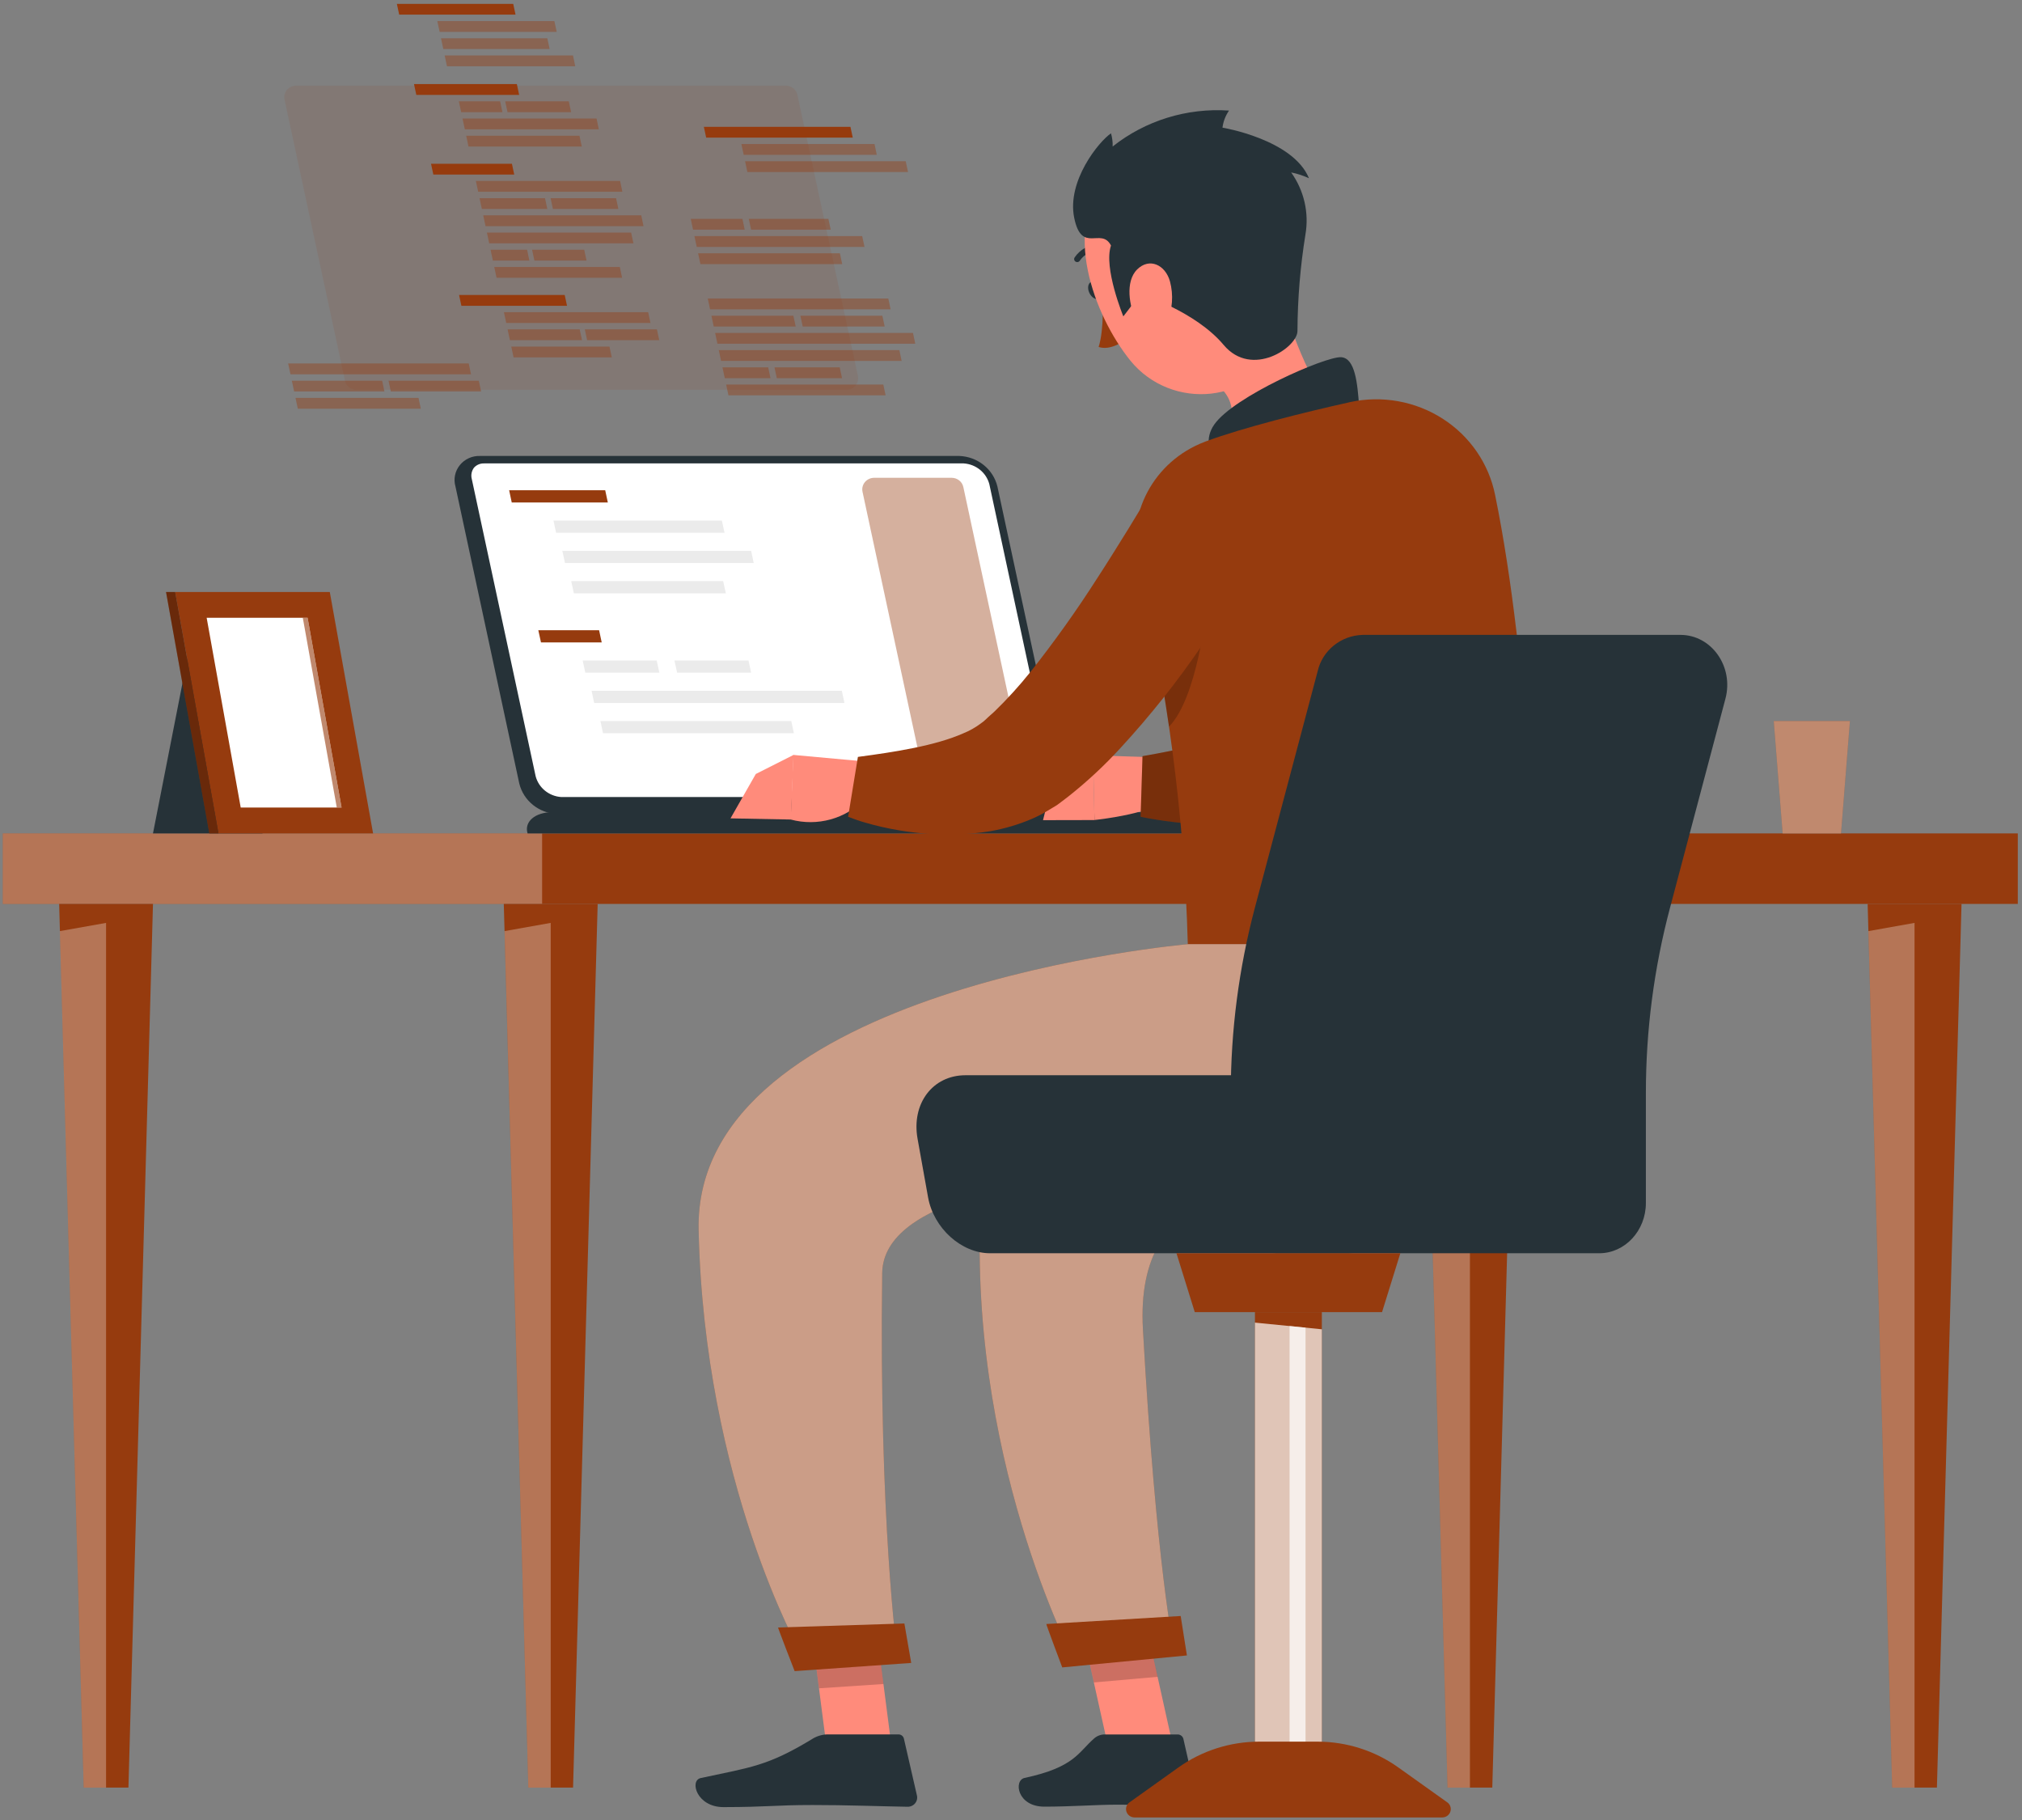 <svg width="150" height="135" viewBox="0 0 150 135" fill="none" xmlns="http://www.w3.org/2000/svg">
<rect x="0" y="0" width="150" height="135" fill="#808080" stroke="none"/>
<rect x="0.209" y="61.819" width="149.48" height="5.23" fill="#963B0E"/>
<rect opacity="0.3" x="0.209" y="61.819" width="40.007" height="5.23" fill="white"/>
<path d="M40.854 67.049H37.373L39.195 132.597H40.854H42.512L44.338 67.049H40.854V67.049Z" fill="#963B0E"/>
<path opacity="0.3" d="M39.195 132.597H40.854V68.456L37.431 69.066L39.195 132.597V132.597Z" fill="white"/>
<path d="M7.869 67.049H4.389L6.21 132.597H7.869H9.528L11.349 67.049H7.869V67.049Z" fill="#963B0E"/>
<path opacity="0.3" d="M6.21 132.597H7.869V68.456L4.442 69.066L6.21 132.597V132.597Z" fill="white"/>
<path d="M142.029 67.049H138.549L140.371 132.597H142.029H143.688L145.514 67.049H142.029V67.049Z" fill="#963B0E"/>
<path opacity="0.3" d="M140.371 132.597H142.029V68.456L138.606 69.066L140.371 132.597V132.597Z" fill="white"/>
<path d="M109.045 67.049H105.565L107.386 132.597H109.045H110.704L112.525 67.049H109.045V67.049Z" fill="#963B0E"/>
<path opacity="0.3" d="M107.386 132.597H109.045V68.456L105.622 69.066L107.386 132.597V132.597Z" fill="white"/>
<path d="M71.163 33.821H35.622C35.037 33.798 34.477 34.05 34.114 34.498C33.751 34.946 33.63 35.536 33.788 36.086L38.522 58.117C38.835 59.397 39.98 60.32 41.329 60.378H76.896C77.48 60.4 78.04 60.149 78.403 59.702C78.765 59.255 78.887 58.666 78.731 58.117L73.992 36.086C73.679 34.797 72.521 33.87 71.163 33.821V33.821Z" fill="#263238"/>
<path d="M41.637 59.121C40.727 59.061 39.961 58.438 39.736 57.576L35.002 35.545C34.92 35.25 34.98 34.934 35.165 34.687C35.357 34.476 35.637 34.361 35.926 34.374H71.493C72.403 34.434 73.169 35.057 73.394 35.919L78.128 57.949C78.21 58.245 78.15 58.56 77.965 58.807C77.775 59.021 77.494 59.136 77.204 59.121H41.637Z" fill="white"/>
<path opacity="0.4" d="M68.471 57.357L63.983 36.468C63.932 36.217 63.998 35.958 64.163 35.76C64.328 35.561 64.575 35.445 64.837 35.442H70.609C71.021 35.446 71.376 35.727 71.463 36.12L75.95 56.993C76.001 57.243 75.935 57.503 75.77 57.701C75.605 57.899 75.358 58.015 75.097 58.018H69.324C68.917 58.017 68.564 57.744 68.471 57.357V57.357Z" fill="#963B0E"/>
<path d="M37.963 37.27L37.77 36.365H44.897L45.091 37.27H37.963V37.27Z" fill="#963B0E"/>
<path d="M41.254 39.518L41.06 38.613H53.551L53.749 39.518H41.254V39.518Z" fill="#EBEBEB"/>
<path d="M41.914 41.762L41.716 40.857H55.72L55.914 41.762H41.914V41.762Z" fill="#EBEBEB"/>
<path d="M42.57 44.01L42.376 43.105H53.648L53.846 44.01H42.57V44.01Z" fill="#EBEBEB"/>
<path d="M40.132 47.653L39.934 46.747H44.444L44.637 47.653H40.132V47.653Z" fill="#963B0E"/>
<path d="M43.419 49.897L43.225 48.991H48.716L48.914 49.897H43.419V49.897Z" fill="#EBEBEB"/>
<path d="M50.23 49.897L50.032 48.991H55.527L55.72 49.897H50.23V49.897Z" fill="#EBEBEB"/>
<path d="M44.079 52.145L43.885 51.239H62.452L62.645 52.145H44.079V52.145Z" fill="#EBEBEB"/>
<path d="M44.734 54.388L44.541 53.483H58.699L58.893 54.388H44.734V54.388Z" fill="#EBEBEB"/>
<path d="M87.768 60.245H40.972C39.697 60.245 38.869 60.953 39.138 61.819H90.575C90.311 60.953 89.044 60.245 87.768 60.245Z" fill="#263238"/>
<path opacity="0.1" d="M25.596 28.252L21.104 7.375C21.054 7.125 21.12 6.867 21.285 6.67C21.45 6.473 21.696 6.357 21.957 6.354H58.299C58.709 6.357 59.064 6.636 59.152 7.028L63.644 27.887C63.695 28.137 63.629 28.397 63.464 28.595C63.299 28.794 63.052 28.91 62.791 28.913H26.449C26.042 28.911 25.689 28.638 25.596 28.252Z" fill="#963B0E"/>
<path d="M38.513 7.04H30.884L30.712 6.238H38.342L38.513 7.04V7.04Z" fill="#963B0E"/>
<path opacity="0.4" d="M37.272 8.319H34.21L34.039 7.517H37.101L37.272 8.319V8.319Z" fill="#963B0E"/>
<path opacity="0.4" d="M42.367 8.319H37.651L37.479 7.517H42.196L42.367 8.319V8.319Z" fill="#963B0E"/>
<path opacity="0.4" d="M44.422 9.593H34.483L34.311 8.791H44.255L44.422 9.593V9.593Z" fill="#963B0E"/>
<path opacity="0.4" d="M43.159 10.872H34.756L34.584 10.069H42.988L43.159 10.872V10.872Z" fill="#963B0E"/>
<path opacity="0.4" d="M48.734 24.433H43.383L43.555 25.232H48.905L48.734 24.433V24.433Z" fill="#963B0E"/>
<path d="M42.064 22.683H34.228L34.056 21.881H41.892L42.064 22.683V22.683Z" fill="#963B0E"/>
<path opacity="0.4" d="M45.214 25.708H37.928L38.1 26.51H45.386L45.214 25.708V25.708Z" fill="#963B0E"/>
<path opacity="0.4" d="M43.005 24.433H37.655L37.827 25.232H43.177L43.005 24.433V24.433Z" fill="#963B0E"/>
<path opacity="0.4" d="M48.082 23.155H37.382L37.554 23.957H48.254L48.082 23.155V23.155Z" fill="#963B0E"/>
<path d="M38.245 1.085H29.613L29.441 0.287H38.073L38.245 1.085V1.085Z" fill="#963B0E"/>
<path opacity="0.4" d="M42.508 4.114H32.987L33.159 4.917H42.675L42.508 4.114V4.114Z" fill="#963B0E"/>
<path opacity="0.4" d="M40.603 2.84H32.714L32.886 3.638H40.775L40.603 2.84V2.84Z" fill="#963B0E"/>
<path opacity="0.4" d="M41.126 1.562H32.441L32.613 2.364H41.298L41.126 1.562V1.562Z" fill="#963B0E"/>
<path d="M38.148 12.948H32.147L31.975 12.146H37.976L38.148 12.948V12.948Z" fill="#963B0E"/>
<path opacity="0.4" d="M47.572 15.973H35.847L36.019 16.775H47.739L47.572 15.973V15.973Z" fill="#963B0E"/>
<path opacity="0.4" d="M40.431 14.699H35.574L35.746 15.501H40.603L40.431 14.699V14.699Z" fill="#963B0E"/>
<path opacity="0.4" d="M45.702 14.699H40.845L41.017 15.501H45.874L45.702 14.699V14.699Z" fill="#963B0E"/>
<path opacity="0.4" d="M46.001 13.42H35.301L35.473 14.223H46.169L46.001 13.42V13.42Z" fill="#963B0E"/>
<path opacity="0.4" d="M45.98 19.804H36.665L36.837 20.602H46.151L45.98 19.804V19.804Z" fill="#963B0E"/>
<path opacity="0.4" d="M39.103 18.526H36.392L36.564 19.328H39.27L39.103 18.526V18.526Z" fill="#963B0E"/>
<path opacity="0.4" d="M43.34 18.526H39.472L39.644 19.328H43.511L43.34 18.526V18.526Z" fill="#963B0E"/>
<path opacity="0.4" d="M46.82 17.252H36.12L36.291 18.049H46.991L46.82 17.252V17.252Z" fill="#963B0E"/>
<path opacity="0.4" d="M55.245 17.037H51.413L51.242 16.235H55.078L55.245 17.037V17.037Z" fill="#963B0E"/>
<path opacity="0.4" d="M61.625 17.037H55.72L55.549 16.235H61.453L61.625 17.037V17.037Z" fill="#963B0E"/>
<path opacity="0.4" d="M64.132 18.315H51.686L51.514 17.513H63.961L64.132 18.315V18.315Z" fill="#963B0E"/>
<path opacity="0.4" d="M62.478 19.59H51.959L51.787 18.787H62.307L62.478 19.59V19.59Z" fill="#963B0E"/>
<path opacity="0.4" d="M67.19 11.961H55.272L55.443 12.759H67.362L67.19 11.961V11.961Z" fill="#963B0E"/>
<path opacity="0.4" d="M64.876 10.683H54.999L55.17 11.485H65.043L64.876 10.683V10.683Z" fill="#963B0E"/>
<path d="M63.09 9.409H52.214L52.386 10.207H63.261L63.09 9.409V9.409Z" fill="#963B0E"/>
<path opacity="0.4" d="M67.727 24.695H53.05L53.221 25.497H67.899L67.727 24.695V24.695Z" fill="#963B0E"/>
<path opacity="0.4" d="M58.857 23.421H52.777L52.948 24.219H59.029L58.857 23.421V23.421Z" fill="#963B0E"/>
<path opacity="0.4" d="M65.457 23.421H59.377L59.548 24.219H65.628L65.457 23.421V23.421Z" fill="#963B0E"/>
<path opacity="0.4" d="M65.897 22.142H52.504L52.676 22.945H66.068L65.897 22.142V22.142Z" fill="#963B0E"/>
<path opacity="0.4" d="M65.527 28.522H53.868L54.04 29.324H65.699L65.527 28.522V28.522Z" fill="#963B0E"/>
<path opacity="0.4" d="M56.987 27.248H53.595L53.767 28.05H57.159L56.987 27.248V27.248Z" fill="#963B0E"/>
<path opacity="0.4" d="M62.294 27.248H57.454L57.625 28.05H62.465L62.294 27.248V27.248Z" fill="#963B0E"/>
<path opacity="0.4" d="M66.72 25.969H53.322L53.494 26.772H66.887L66.72 25.969V25.969Z" fill="#963B0E"/>
<path opacity="0.4" d="M31.047 29.513H21.922L22.093 30.316H31.218L31.047 29.513V29.513Z" fill="#963B0E"/>
<path opacity="0.4" d="M28.35 28.239H21.649L21.82 29.037H28.517L28.35 28.239V28.239Z" fill="#963B0E"/>
<path opacity="0.4" d="M35.517 28.239H28.821L28.992 29.037H35.693L35.517 28.239V28.239Z" fill="#963B0E"/>
<path opacity="0.4" d="M34.773 26.96H21.376L21.548 27.763H34.941L34.773 26.96V26.96Z" fill="#963B0E"/>
<path d="M137.234 53.483H131.584L132.244 61.819H136.574L137.234 53.483V53.483Z" fill="#963B0E"/>
<path opacity="0.4" d="M137.234 53.483H131.584L132.244 61.819H136.574L137.234 53.483V53.483Z" fill="white"/>
<path d="M14.121 47.696H22.243L19.471 61.819H11.349L14.121 47.696V47.696Z" fill="#263238"/>
<path d="M24.465 43.911H12.995L16.207 61.819H27.677L24.465 43.911V43.911Z" fill="#963B0E"/>
<path d="M12.317 43.911H12.995L16.206 61.819H15.529L12.317 43.911V43.911Z" fill="#963B0E"/>
<path opacity="0.3" d="M12.317 43.911H12.995L16.206 61.819H15.529L12.317 43.911V43.911Z" fill="black"/>
<path d="M17.857 59.901L15.331 45.825H22.819L25.34 59.901H17.857V59.901Z" fill="white"/>
<path opacity="0.6" d="M24.984 59.901L22.463 45.825H22.819L25.34 59.901H24.984V59.901Z" fill="#963B0E"/>
<path d="M81.651 21.346C81.814 21.69 81.761 22.056 81.528 22.159C81.294 22.263 80.977 22.069 80.814 21.729C80.651 21.389 80.709 21.019 80.938 20.915C81.167 20.812 81.488 20.984 81.651 21.346Z" fill="#263238"/>
<path d="M81.792 22.026C81.792 22.026 81.933 24.377 81.501 25.737C82.382 26.025 83.334 25.306 83.334 25.306L81.792 22.026Z" fill="#963B0E"/>
<path d="M81.695 18.5C81.658 18.53 81.612 18.548 81.563 18.552C80.982 18.567 80.443 18.853 80.114 19.322C80.075 19.394 79.999 19.44 79.915 19.441C79.831 19.442 79.754 19.398 79.713 19.327C79.672 19.255 79.674 19.168 79.718 19.099C80.123 18.498 80.801 18.127 81.537 18.104C81.636 18.099 81.727 18.156 81.763 18.246C81.799 18.336 81.772 18.438 81.695 18.5Z" fill="#263238"/>
<path d="M94.621 20.812C95.982 25.418 97.501 28.992 99.355 31.032C99.355 31.032 99.391 34.653 93.08 36.375C86.139 38.269 88.799 33.912 88.799 33.912C92.322 31.997 91.987 29.104 89.336 28.001L94.621 20.812Z" fill="#FF8B7B"/>
<path d="M100.826 30.15C100.703 28.466 100.54 26.546 99.479 26.495C98.307 26.443 91.525 29.405 90.076 31.493C88.627 33.581 91.459 35.626 91.459 35.626L100.826 30.15Z" fill="#263238"/>
<path d="M86.945 56.217L81.088 56.028L81.193 60.823C81.193 60.823 86.302 60.307 86.527 58.994L86.945 56.217Z" fill="#FF8B7B"/>
<path d="M77.992 58.382L77.375 60.836L81.193 60.828L81.088 56.032L77.992 58.382V58.382Z" fill="#FF8B7B"/>
<path d="M110.454 36.289L110.33 37.52C110.291 37.916 110.238 38.303 110.185 38.695C110.084 39.474 109.956 40.254 109.819 41.029C109.555 42.583 109.212 44.128 108.815 45.682C108.412 47.266 107.924 48.828 107.353 50.362C107.049 51.15 106.732 51.938 106.353 52.739C105.972 53.578 105.53 54.391 105.032 55.171C104.913 55.373 104.764 55.601 104.618 55.791C104.473 55.98 104.332 56.221 104.178 56.419C104.024 56.617 103.861 56.85 103.658 57.052L103.372 57.371C103.269 57.488 103.161 57.6 103.046 57.706C102.163 58.552 101.129 59.23 99.994 59.708C98.253 60.438 96.406 60.896 94.52 61.065C93.661 61.163 92.811 61.202 91.979 61.224C91.146 61.245 90.314 61.224 89.495 61.181C88.676 61.138 87.865 61.069 87.059 60.974C86.254 60.879 85.47 60.755 84.615 60.587L84.756 56.088C87.568 55.607 90.348 54.96 93.08 54.151C93.687 53.957 94.284 53.733 94.868 53.479C95.365 53.274 95.84 53.022 96.286 52.726C96.545 52.573 96.765 52.364 96.929 52.114L97.057 51.916C97.116 51.832 97.17 51.744 97.219 51.654C97.282 51.555 97.34 51.453 97.391 51.348C97.448 51.236 97.51 51.133 97.567 51.008C98.085 49.904 98.51 48.761 98.84 47.59C99.201 46.324 99.54 45.007 99.814 43.642C100.087 42.277 100.351 40.9 100.593 39.509L100.928 37.417L101.232 35.38L110.454 36.289Z" fill="#963B0E"/>
<path opacity="0.2" d="M110.454 36.289L110.33 37.52C110.291 37.916 110.238 38.303 110.185 38.695C110.084 39.474 109.956 40.254 109.819 41.029C109.555 42.583 109.212 44.128 108.815 45.682C108.412 47.266 107.924 48.828 107.353 50.362C107.049 51.15 106.732 51.938 106.353 52.739C105.972 53.578 105.53 54.391 105.032 55.171C104.913 55.373 104.764 55.601 104.618 55.791C104.473 55.98 104.332 56.221 104.178 56.419C104.024 56.617 103.861 56.85 103.658 57.052L103.372 57.371C103.269 57.488 103.161 57.6 103.046 57.706C102.163 58.552 101.129 59.23 99.994 59.708C98.253 60.438 96.406 60.896 94.52 61.065C93.661 61.163 92.811 61.202 91.979 61.224C91.146 61.245 90.314 61.224 89.495 61.181C88.676 61.138 87.865 61.069 87.059 60.974C86.254 60.879 85.47 60.755 84.615 60.587L84.756 56.088C87.568 55.607 90.348 54.96 93.08 54.151C93.687 53.957 94.284 53.733 94.868 53.479C95.365 53.274 95.84 53.022 96.286 52.726C96.545 52.573 96.765 52.364 96.929 52.114L97.057 51.916C97.116 51.832 97.17 51.744 97.219 51.654C97.282 51.555 97.34 51.453 97.391 51.348C97.448 51.236 97.51 51.133 97.567 51.008C98.085 49.904 98.51 48.761 98.84 47.59C99.201 46.324 99.54 45.007 99.814 43.642C100.087 42.277 100.351 40.9 100.593 39.509L100.928 37.417L101.232 35.38L110.454 36.289Z" fill="black"/>
<path d="M84.448 42.01C86.632 51.214 87.861 60.609 88.116 70.053H113.902C114.043 66.941 113.506 49.389 110.912 36.711C110.446 34.391 109.044 32.352 107.022 31.056C104.999 29.759 102.528 29.315 100.166 29.823L100.042 29.853C96.823 30.567 92.203 31.721 89.473 32.733L89.363 32.776C85.585 34.212 83.483 38.162 84.448 42.01Z" fill="#963B0E"/>
<path opacity="0.2" d="M86.126 50.061C86.328 51.27 86.535 52.553 86.725 53.897C88.834 51.744 89.504 45.149 89.504 45.149L86.126 50.061Z" fill="black"/>
<path d="M64.705 56.531L58.852 55.997L58.658 60.789C60.63 61.321 62.74 60.739 64.136 59.278L64.705 56.531Z" fill="#FF8B7B"/>
<path d="M56.069 57.41L54.192 60.703L58.676 60.789L58.869 55.997L56.069 57.41V57.41Z" fill="#FF8B7B"/>
<path d="M94.123 39.802C93.718 40.555 93.357 41.222 92.952 41.911C92.547 42.6 92.159 43.272 91.741 43.939C90.913 45.282 90.054 46.599 89.147 47.904C87.325 50.575 85.307 53.113 83.109 55.498C81.932 56.782 80.652 57.972 79.282 59.058C79.11 59.2 78.907 59.338 78.718 59.489C78.529 59.639 78.361 59.76 78.079 59.919C77.798 60.079 77.56 60.238 77.304 60.376C77.049 60.513 76.785 60.638 76.525 60.75C75.553 61.163 74.537 61.464 73.495 61.65C71.673 61.95 69.815 61.991 67.981 61.77C67.122 61.674 66.269 61.531 65.427 61.34C65.007 61.245 64.593 61.138 64.185 61.017C63.745 60.897 63.388 60.763 62.916 60.587L63.643 56.144C66.409 55.778 69.399 55.309 71.46 54.396C71.918 54.212 72.349 53.97 72.742 53.677C72.9 53.571 73.048 53.449 73.182 53.315C73.213 53.277 73.35 53.16 73.451 53.066C73.552 52.971 73.671 52.88 73.781 52.769C74.724 51.855 75.606 50.885 76.424 49.863C78.197 47.627 79.853 45.305 81.387 42.906C82.18 41.687 82.95 40.447 83.721 39.203L84.857 37.335L85.954 35.497L94.123 39.802Z" fill="#963B0E"/>
<path d="M87.046 129.662H82.228L79.802 118.748H84.624L87.046 129.662V129.662Z" fill="#FF8B7B"/>
<path d="M81.96 128.654H87.376C87.57 128.661 87.736 128.79 87.786 128.973L88.737 133.166C88.783 133.372 88.73 133.588 88.592 133.751C88.455 133.914 88.249 134.006 88.033 134.001C86.143 133.971 85.223 133.863 82.84 133.863C81.374 133.863 79.493 134.01 77.472 134.01C75.45 134.01 75.182 132.055 76.01 131.879C79.727 131.082 79.973 129.989 81.176 128.943C81.391 128.755 81.671 128.652 81.96 128.654Z" fill="#263238"/>
<g opacity="0.2">
<path d="M84.628 118.753H79.802L81.149 124.797L85.879 124.379L84.628 118.753V118.753Z" fill="black"/>
</g>
<path d="M93.075 15.276C94.837 19.632 96.061 22.099 94.899 25.263C93.137 30.02 86.888 30.503 83.849 26.74C81.118 23.352 78.731 16.795 82.18 13.192C83.715 11.568 86.002 10.837 88.222 11.262C90.443 11.686 92.279 13.205 93.075 15.276V15.276Z" fill="#FF8B7B"/>
<path d="M84.611 21.802C83.888 22.749 83.334 23.468 83.334 23.468C83.334 23.468 81.849 19.865 82.418 18.212C81.695 16.812 80.238 18.875 79.687 16.149C79.137 13.424 81.519 10.497 82.418 9.89C82.51 10.207 82.552 10.537 82.541 10.867C84.969 8.941 88.054 7.989 91.173 8.202C90.912 8.581 90.746 9.015 90.688 9.468C90.688 9.468 95.916 10.329 97.105 13.222C96.684 13.026 96.241 12.881 95.784 12.791C96.742 14.135 97.122 15.792 96.841 17.407C96.461 19.761 96.264 22.14 96.251 24.523C96.299 25.745 92.868 28.083 90.776 25.586C88.684 23.089 84.611 21.802 84.611 21.802Z" fill="#263238"/>
<path d="M86.791 20.864C87.064 21.878 86.986 22.953 86.57 23.92C86.011 25.212 84.862 24.902 84.294 23.774C83.778 22.762 83.448 20.885 84.36 19.985C85.271 19.086 86.447 19.645 86.791 20.864Z" fill="#FF8B7B"/>
<path d="M95.845 70.036C95.845 70.036 73.455 77.975 72.799 88.475C71.584 107.818 79.674 123.131 79.674 123.131L87.09 122.356C87.09 122.356 85.769 116.131 84.787 98.609C83.549 76.589 121.781 99.126 113.906 70.036H95.845Z" fill="#963B0E"/>
<path opacity="0.5" d="M95.845 70.036C95.845 70.036 73.455 77.975 72.799 88.475C71.584 107.818 79.674 123.131 79.674 123.131L87.09 122.356C87.09 122.356 85.769 116.131 84.787 98.609C83.549 76.589 121.781 99.126 113.906 70.036H95.845Z" fill="white"/>
<path d="M77.622 120.462C77.586 120.462 78.802 123.682 78.802 123.682L88.05 122.795L87.588 119.868L77.622 120.462Z" fill="#963B0E"/>
<path d="M66.22 130.2H61.397L59.988 119.282H64.81L66.22 130.2V130.2Z" fill="#FF8B7B"/>
<path d="M61.362 128.65H66.647C66.843 128.648 67.015 128.781 67.056 128.969L68.016 133.157C68.073 133.365 68.027 133.587 67.891 133.757C67.755 133.926 67.545 134.023 67.325 134.018C65.427 133.988 62.679 133.885 60.279 133.889C57.486 133.889 56.954 134.04 53.673 134.044C51.691 134.044 51.14 132.094 51.968 131.892C55.738 131.082 56.945 130.992 60.199 129.024C60.543 128.795 60.946 128.665 61.362 128.65Z" fill="#263238"/>
<path opacity="0.2" d="M59.992 119.286L60.759 125.232L65.541 124.913L64.815 119.286H59.992V119.286Z" fill="black"/>
<path d="M88.117 70.036C88.117 70.036 51.431 73.218 51.827 91.23C52.237 109.966 59.398 122.601 59.398 122.601H66.559C66.559 122.601 65.202 112.88 65.445 94.438C65.515 88.914 76.939 87.089 88.09 86.443C97.726 85.883 106.745 80.515 110.489 71.806L111.26 70.036H88.117Z" fill="#963B0E"/>
<path opacity="0.5" d="M88.117 70.036C88.117 70.036 51.431 73.218 51.827 91.23C52.237 109.966 59.398 122.601 59.398 122.601H66.559C66.559 122.601 65.202 112.88 65.445 94.438C65.515 88.914 76.939 87.089 88.09 86.443C97.726 85.883 106.745 80.515 110.489 71.806L111.26 70.036H88.117Z" fill="white"/>
<path d="M57.72 120.72C57.689 120.72 58.949 123.957 58.949 123.957L67.598 123.35L67.091 120.423L57.72 120.72Z" fill="#963B0E"/>
<path d="M97.748 49.794L93.093 67.328C91.903 71.821 91.302 76.443 91.305 81.083V89.233C91.305 91.29 92.855 92.961 94.771 92.961H118.632C120.548 92.961 122.098 91.29 122.098 89.233V81.083C122.096 76.442 122.699 71.82 123.89 67.328L127.999 51.83C128.633 49.449 126.969 47.094 124.665 47.094H101.077C99.467 47.144 98.096 48.256 97.748 49.794Z" fill="#263238"/>
<path d="M68.069 84.471L68.849 88.819C69.263 91.105 71.319 92.961 73.447 92.961H99.972C102.099 92.961 103.495 91.105 103.081 88.819L102.302 84.471C101.83 81.867 99.492 79.757 97.07 79.757H71.623C69.183 79.757 67.602 81.867 68.069 84.471Z" fill="#263238"/>
<path d="M102.526 97.326H88.632L87.275 92.961H103.883L102.526 97.326V97.326Z" fill="#963B0E"/>
<rect x="93.097" y="97.326" width="4.963" height="32.465" fill="#963B0E"/>
<path opacity="0.7" d="M98.061 129.791H93.097V98.106L98.061 98.601V129.791V129.791Z" fill="white"/>
<path opacity="0.7" d="M96.85 129.791H95.665V98.359L96.85 98.48V129.791V129.791Z" fill="white"/>
<path d="M106.992 134.811H84.162C83.889 134.808 83.648 134.635 83.564 134.381C83.48 134.127 83.572 133.849 83.792 133.691L87.412 131.108C89.152 129.862 91.253 129.19 93.41 129.188H97.748C99.904 129.19 102.003 129.863 103.742 131.108L107.366 133.691C107.587 133.85 107.678 134.129 107.593 134.383C107.508 134.638 107.266 134.81 106.992 134.811V134.811Z" fill="#963B0E"/>
</svg>
